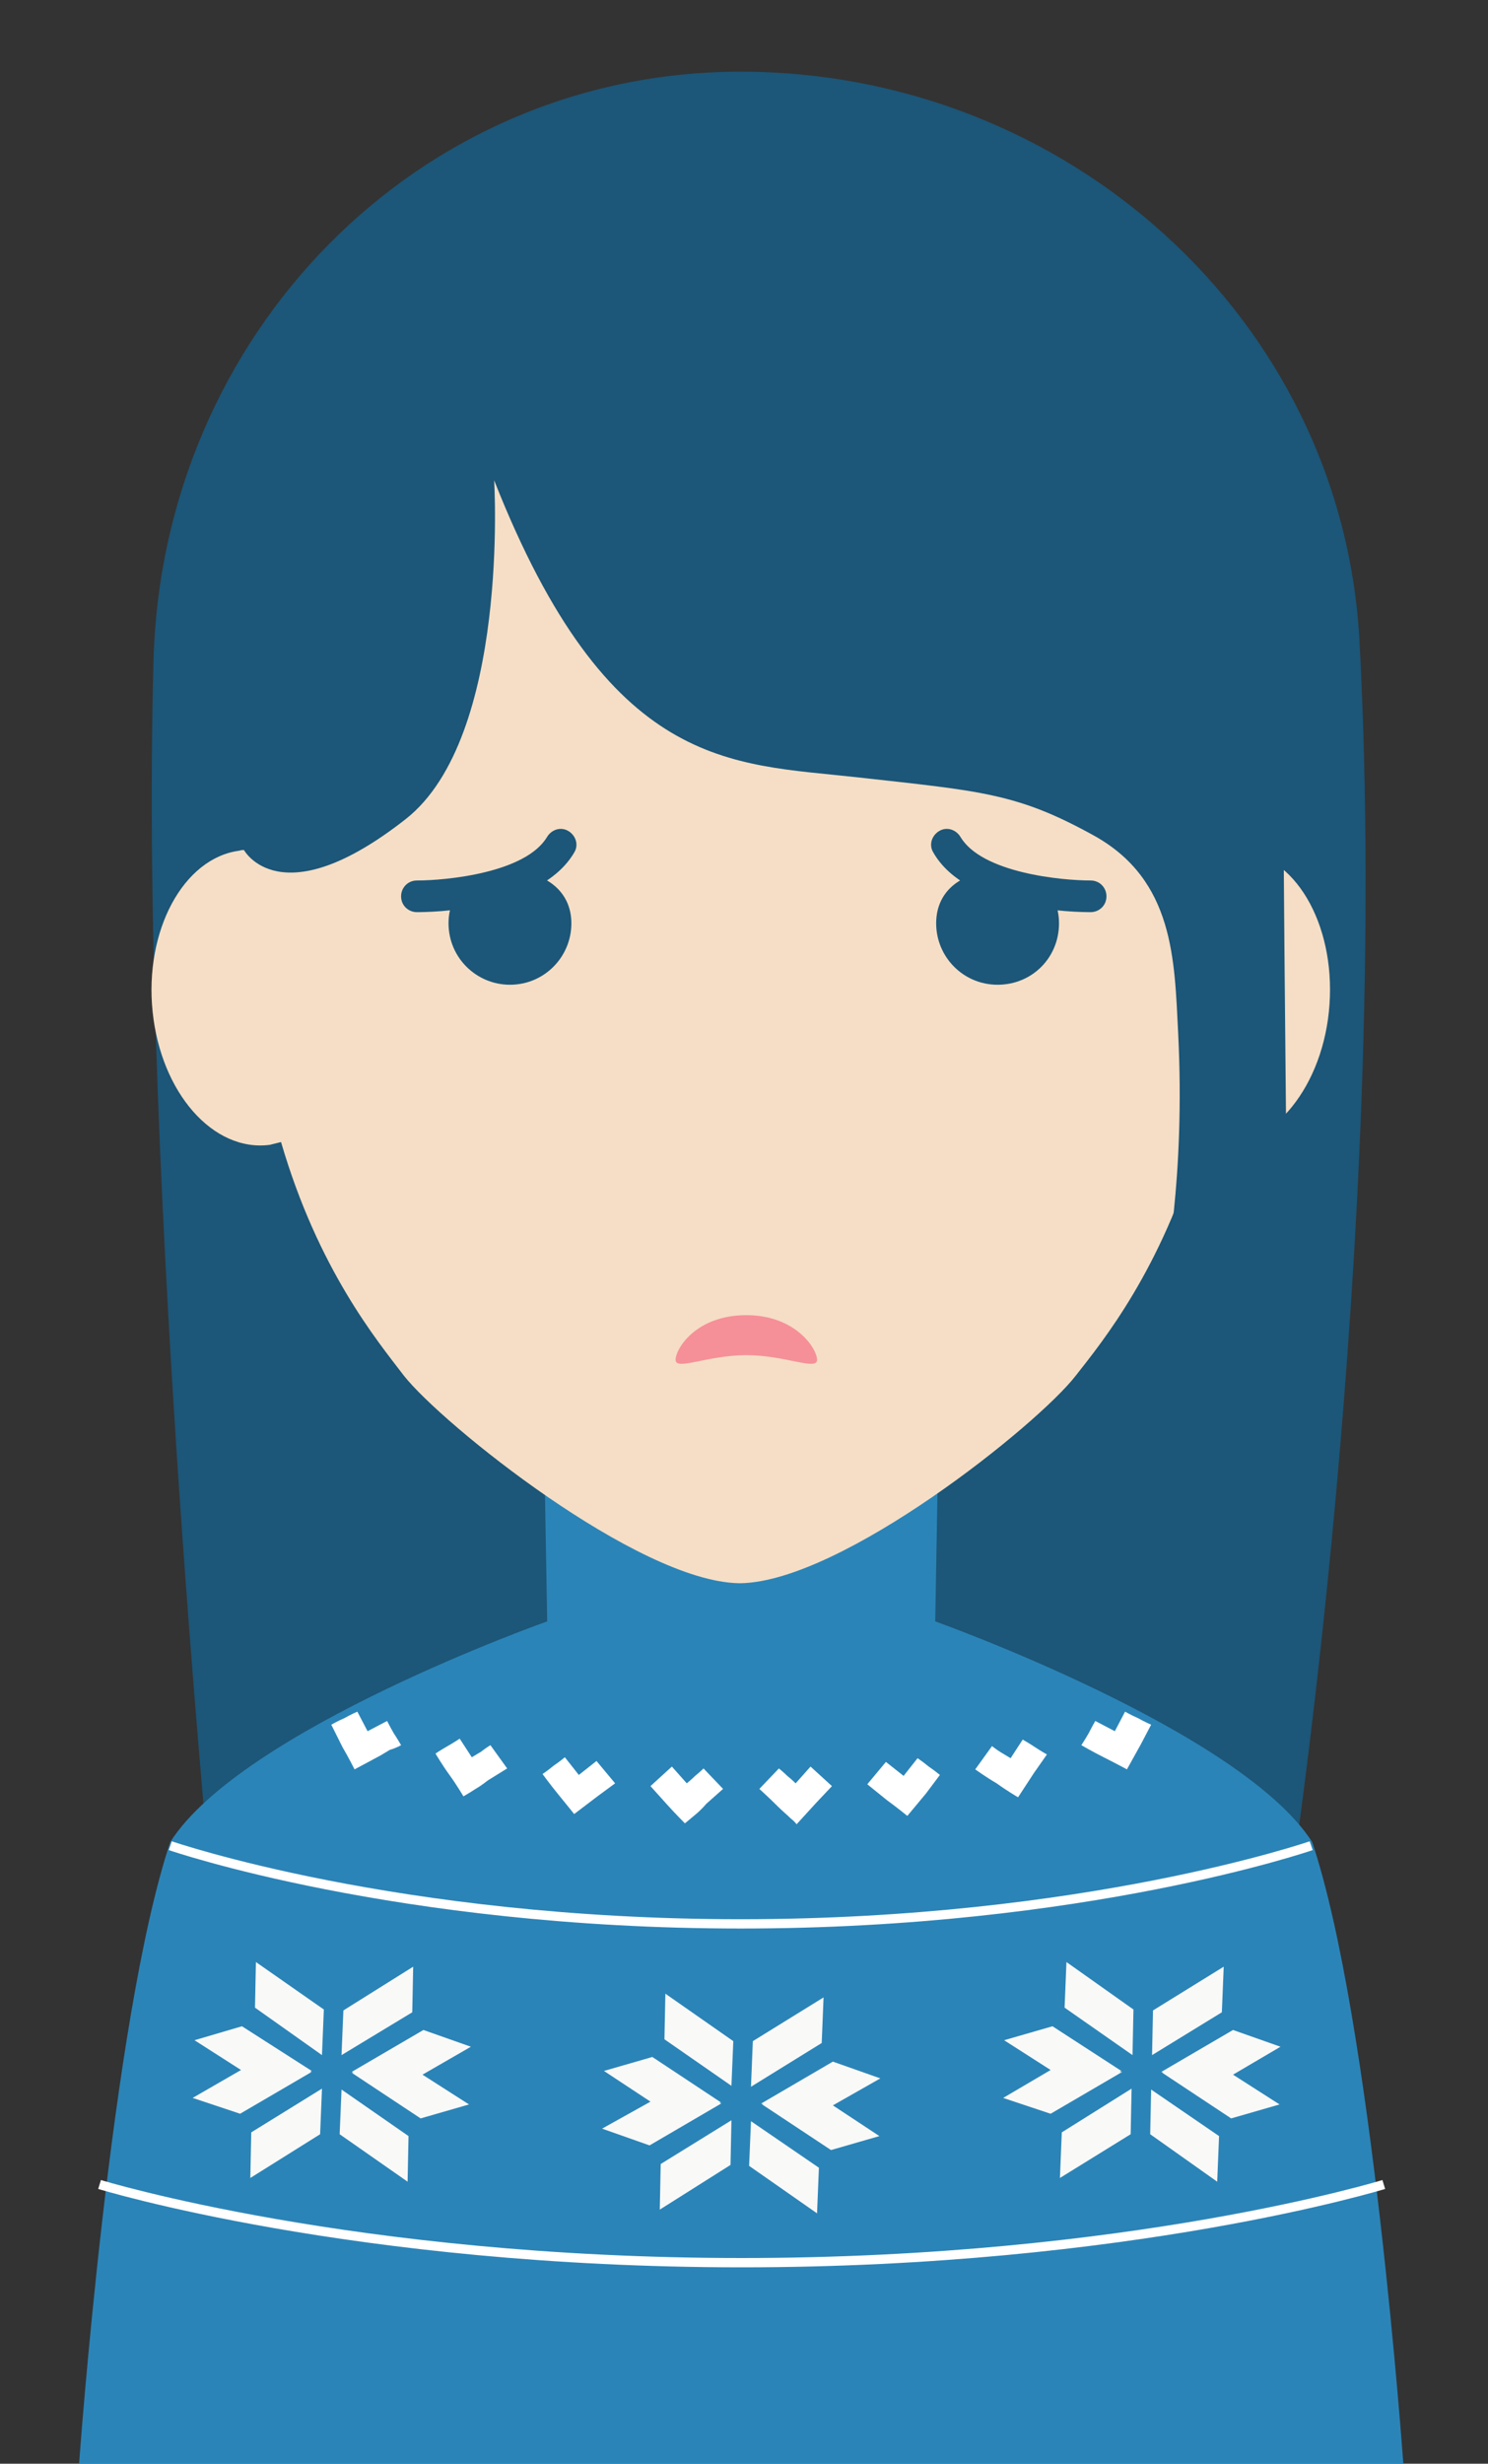 <?xml version="1.0" encoding="utf-8"?>
<!-- Generator: Adobe Illustrator 19.1.0, SVG Export Plug-In . SVG Version: 6.00 Build 0)  -->
<svg version="1.1" id="Layer_1" xmlns="http://www.w3.org/2000/svg" xmlns:xlink="http://www.w3.org/1999/xlink" x="0px" y="0px"
	 viewBox="-389 264.3 159.9 264.7" style="enable-background:new -389 264.3 159.9 264.7;" xml:space="preserve">
<rect x="-389" y="264.3" width="159.9" height="264.7" fill="#333333" stroke="none"/>
<style type="text/css">
	.st0{fill:#FFFFFF;}
	.st1{fill:#1C5678;}
	.st2{fill:#2B84B7;}
	.st3{fill:#F9F9F8;}
	.st4{fill:#F5DEC5;}
	.st5{fill:#F59099;}
	.st6{fill:none;stroke:#FFFFFF;stroke-miterlimit:10;}
</style>
<circle class="st0" cx="-277.7" cy="493.7" r="8"/>
<path class="st1" d="M-242.9,333.3c-1.8-34.8-31.6-61.3-66.5-61.3c-34.8,0-62.1,28.3-63.1,63.1c-1.6,57.8,7.3,143.8,7.3,143.8
	s42-5.5,61.6-5.5c19.8,0,53-4.5,53-4.5S-239.5,397.9-242.9,333.3z"/>
<path class="st2" d="M-248,462.2c-7.7-12-40.5-23.7-40.5-23.7l0.3-17.2h-42.3l0.3,17.2c0,0-32.8,11.6-40.5,23.7
	c-6.4,19.1-9.8,66.8-9.8,66.8h142.3C-238.2,529-241.6,481.2-248,462.2z"/>
<g>
	<polygon class="st3" points="-344.7,480.5 -352.3,485.1 -352.1,480.3 -344.6,475.6 	"/>
	<polygon class="st3" points="-361.5,475.1 -354.2,480.2 -354.4,485.1 -361.6,480 	"/>
	<polygon class="st3" points="-368.1,483.5 -363,482 -355.5,486.8 -355.7,486.9 -355.5,486.9 -363.2,491.4 -368.3,489.7 
		-363.1,486.7 	"/>
	<polygon class="st3" points="-345.2,498.7 -352.5,493.6 -352.3,488.8 -345.1,493.8 	"/>
	<polygon class="st3" points="-351,487 -351.2,486.9 -343.5,482.4 -338.4,484.2 -343.6,487.2 -338.6,490.4 -343.8,491.9 -351.2,487 
			"/>
	<polygon class="st3" points="-354.6,493.6 -362.1,498.3 -362,493.4 -354.4,488.7 	"/>
</g>
<g>
	<polygon class="st3" points="-300.7,483.8 -308.3,488.5 -308.1,483.6 -300.5,478.9 	"/>
	<polygon class="st3" points="-317.5,478.5 -310.2,483.6 -310.4,488.4 -317.6,483.4 	"/>
	<polygon class="st3" points="-324.1,486.8 -318.9,485.3 -311.5,490.2 -311.7,490.2 -311.5,490.3 -319.2,494.8 -324.3,493 
		-319.1,490.1 	"/>
	<polygon class="st3" points="-301.2,502.1 -308.5,497 -308.3,492.2 -301,497.2 	"/>
	<polygon class="st3" points="-307,490.4 -307.2,490.3 -299.5,485.8 -294.4,487.6 -299.5,490.5 -294.5,493.8 -299.7,495.3 
		-307.1,490.4 	"/>
	<polygon class="st3" points="-310.5,496.9 -318.1,501.7 -318,496.8 -310.4,492.1 	"/>
</g>
<g>
	<polygon class="st3" points="-257.7,480.5 -265.2,485.1 -265.1,480.3 -257.5,475.6 	"/>
	<polygon class="st3" points="-274.4,475.1 -267.2,480.2 -267.3,485.1 -274.6,480 	"/>
	<polygon class="st3" points="-281.1,483.5 -275.9,482 -268.5,486.8 -268.7,486.9 -268.4,486.9 -276.1,491.4 -281.2,489.7 
		-276.1,486.7 	"/>
	<polygon class="st3" points="-258.2,498.7 -265.4,493.6 -265.3,488.8 -258,493.8 	"/>
	<polygon class="st3" points="-264,487 -264.2,486.9 -256.5,482.4 -251.4,484.2 -256.5,487.2 -251.5,490.4 -256.7,491.9 -264.1,487 
			"/>
	<polygon class="st3" points="-267.5,493.6 -275.1,498.3 -274.9,493.4 -267.4,488.7 	"/>
</g>
<path class="st4" d="M-255.5,355.7c-0.4-0.1-0.8-0.1-1.2-0.1c-1.7-50.8-32.7-61.9-52.7-61.9l0,0h-0.1h-0.1l0,0
	c-20,0.1-51,11.2-52.7,61.9c-0.3,0-0.7,0-1,0.1c-6,0.8-10.2,8.6-9.3,17.3c0.9,8.7,6.5,15.1,12.6,14.3c0.4-0.1,0.8-0.2,1.2-0.3
	c4,13.7,10.3,21.3,13.2,25.1c4.1,5.2,25.1,22.1,36,22.3l0,0h0.1h0.1l0,0c10.9-0.2,31.9-17,36-22.3c2.9-3.7,9.2-11.4,13.2-25.1
	c0.4,0.1,0.9,0.3,1.4,0.3c6,0.8,11.7-5.6,12.6-14.3C-245.3,364.3-249.4,356.5-255.5,355.7z"/>
<path class="st1" d="M-365,352.1c0,1.3-0.2,3.5,2.2,3.5c0,0,3.9,7.3,17.4-3.3c11.2-8.8,9.5-36.4,9.5-36.4
	c12.3,31.2,25.4,30.4,38.9,31.9s17.3,1.7,25.6,6.3c8.6,4.8,8.6,13.4,9,21.1c0.8,15.9-1.5,26.3-1.5,26.3l13.3,1
	c-0.3-23.1-0.5-52.4-0.5-52.4c-0.4-60.8-27.9-59.8-37.1-63.9c-9.2-4.1-45.2,6.6-62.3,11.6C-367.5,302.7-365.1,345.1-365,352.1z"/>
<path class="st5" d="M-301.2,410.4c0-1.2-2.3-4.8-7.6-4.8c-5.4,0-7.6,3.6-7.6,4.8s3.4-0.5,7.6-0.5
	C-304.6,409.9-301.2,411.6-301.2,410.4z"/>
<g>
	<g>
		<path class="st1" d="M-327.6,363.5c0,3.6-2.9,6.6-6.6,6.6c-3.6,0-6.6-2.9-6.6-6.6c0-3.7,2.9-5.6,6.6-5.6
			C-330.6,357.9-327.6,359.9-327.6,363.5z"/>
		<g>
			<path class="st1" d="M-344.2,362.3c-0.9,0-1.7-0.7-1.7-1.7c0-0.9,0.7-1.7,1.7-1.7c3.1,0,11.7-0.8,14-4.7c0.5-0.8,1.5-1.1,2.3-0.6
				c0.8,0.5,1.1,1.5,0.6,2.3C-331,362.2-342.9,362.3-344.2,362.3z"/>
		</g>
	</g>
	<g>
		<path class="st1" d="M-288.4,363.5c0,3.6,2.9,6.6,6.6,6.6c3.7,0,6.6-2.9,6.6-6.6c0-3.7-2.9-5.6-6.6-5.6
			C-285.5,357.9-288.4,359.9-288.4,363.5z"/>
		<g>
			<path class="st1" d="M-271.8,362.3c0.9,0,1.7-0.7,1.7-1.7c0-0.9-0.7-1.7-1.7-1.7c-3.1,0-11.7-0.8-14-4.7
				c-0.5-0.8-1.5-1.1-2.3-0.6s-1.1,1.5-0.6,2.3C-285.1,362.2-273.2,362.3-271.8,362.3z"/>
		</g>
	</g>
</g>
<g>
	<g>
		<g>
			<g>
				<path class="st0" d="M-345.9,451.8c0,0-0.4-0.7-0.8-1.3c-0.4-0.7-0.7-1.3-0.7-1.3l-2.1,1.1l-1.1-2.1c0,0-0.7,0.3-1.4,0.7
					c-0.7,0.3-1.4,0.7-1.4,0.7s0.6,1.2,1.2,2.4c0.7,1.2,1.3,2.4,1.3,2.4l0,0l0,0l2.8-1.5c0,0,0.5-0.3,1-0.6
					C-346.4,452.1-345.9,451.8-345.9,451.8z"/>
			</g>
			<g>
				<path class="st0" d="M-334.5,454.3l-1.8-2.5c0,0-0.5,0.3-1,0.7c-0.5,0.3-1,0.6-1,0.6l-1.3-2c0,0-0.6,0.4-1.3,0.8
					c-0.7,0.4-1.3,0.8-1.3,0.8s0.7,1.2,1.5,2.3c0.8,1.1,1.5,2.3,1.5,2.3l0,0l0,0c0,0,0.7-0.4,1.3-0.8c0.7-0.4,1.3-0.9,1.3-0.9
					L-334.5,454.3z"/>
			</g>
			<g>
				<path class="st0" d="M-322.9,455.9c0,0-0.5-0.6-1-1.2c-0.5-0.6-1-1.2-1-1.2l-1.9,1.5l-1.5-1.9c0,0-0.6,0.5-1.2,0.9
					c-0.6,0.5-1.2,0.9-1.2,0.9s0.8,1.1,1.7,2.2c0.9,1.1,1.7,2.1,1.7,2.1l0,0l0,0l2.5-1.9L-322.9,455.9z"/>
			</g>
			<g>
				<path class="st0" d="M-311.3,456.5l-2.1-2.2c0,0-0.4,0.4-0.9,0.8c-0.4,0.4-0.9,0.8-0.9,0.8l-1.6-1.8l-2.3,2.1c0,0,0.9,1,1.8,2
					c0.9,1,1.9,2,1.9,2l0,0l0,0c0,0,0.6-0.5,1.2-1c0.6-0.5,1.1-1.1,1.1-1.1L-311.3,456.5z"/>
			</g>
			<g>
				<path class="st0" d="M-299.6,456.2l-2.3-2.1l-1.6,1.8c0,0-0.4-0.4-0.9-0.8c-0.4-0.4-0.9-0.8-0.9-0.8l-2.1,2.2c0,0,1,0.9,2,1.9
					c0.5,0.5,1,0.9,1.4,1.3c0.4,0.3,0.6,0.6,0.6,0.6l0,0l0,0l2.1-2.3L-299.6,456.2z"/>
			</g>
			<g>
				<path class="st0" d="M-288,455c0,0-0.6-0.5-1.2-0.9c-0.6-0.5-1.2-0.9-1.2-0.9l-1.5,1.9l-1.9-1.5c0,0-0.5,0.6-1,1.2
					c-0.5,0.6-1,1.2-1,1.2s1.1,0.9,2.1,1.7c1.1,0.8,2.2,1.7,2.2,1.7l0,0l0,0l2-2.4L-288,455z"/>
			</g>
			<g>
				<path class="st0" d="M-276.5,452.8c0,0-0.7-0.4-1.3-0.8c-0.6-0.4-1.3-0.8-1.3-0.8l-1.3,2c0,0-0.5-0.3-1-0.6s-1-0.7-1-0.7
					l-1.8,2.5c0,0,1.1,0.8,2.3,1.5c1.1,0.8,2.3,1.5,2.3,1.5l0,0l0,0l1.7-2.6L-276.5,452.8z"/>
			</g>
			<g>
				<path class="st0" d="M-265.3,449.6c0,0-0.7-0.3-1.4-0.7c-0.7-0.3-1.4-0.7-1.4-0.7l-1.1,2.1l-2.1-1.1c0,0-0.4,0.7-0.7,1.3
					c-0.4,0.7-0.8,1.3-0.8,1.3s1.2,0.7,2.4,1.3c1.2,0.6,2.5,1.3,2.5,1.3l0,0l0,0l1.5-2.7L-265.3,449.6z"/>
			</g>
		</g>
	</g>
</g>
<path class="st6" d="M-370.7,462.6c0,0,24.3,8.4,61.3,8.4s61.3-8.4,61.3-8.4"/>
<path class="st6" d="M-378.3,499c0,0,27.3,8.4,69,8.4s69-8.4,69-8.4"/>
</svg>
